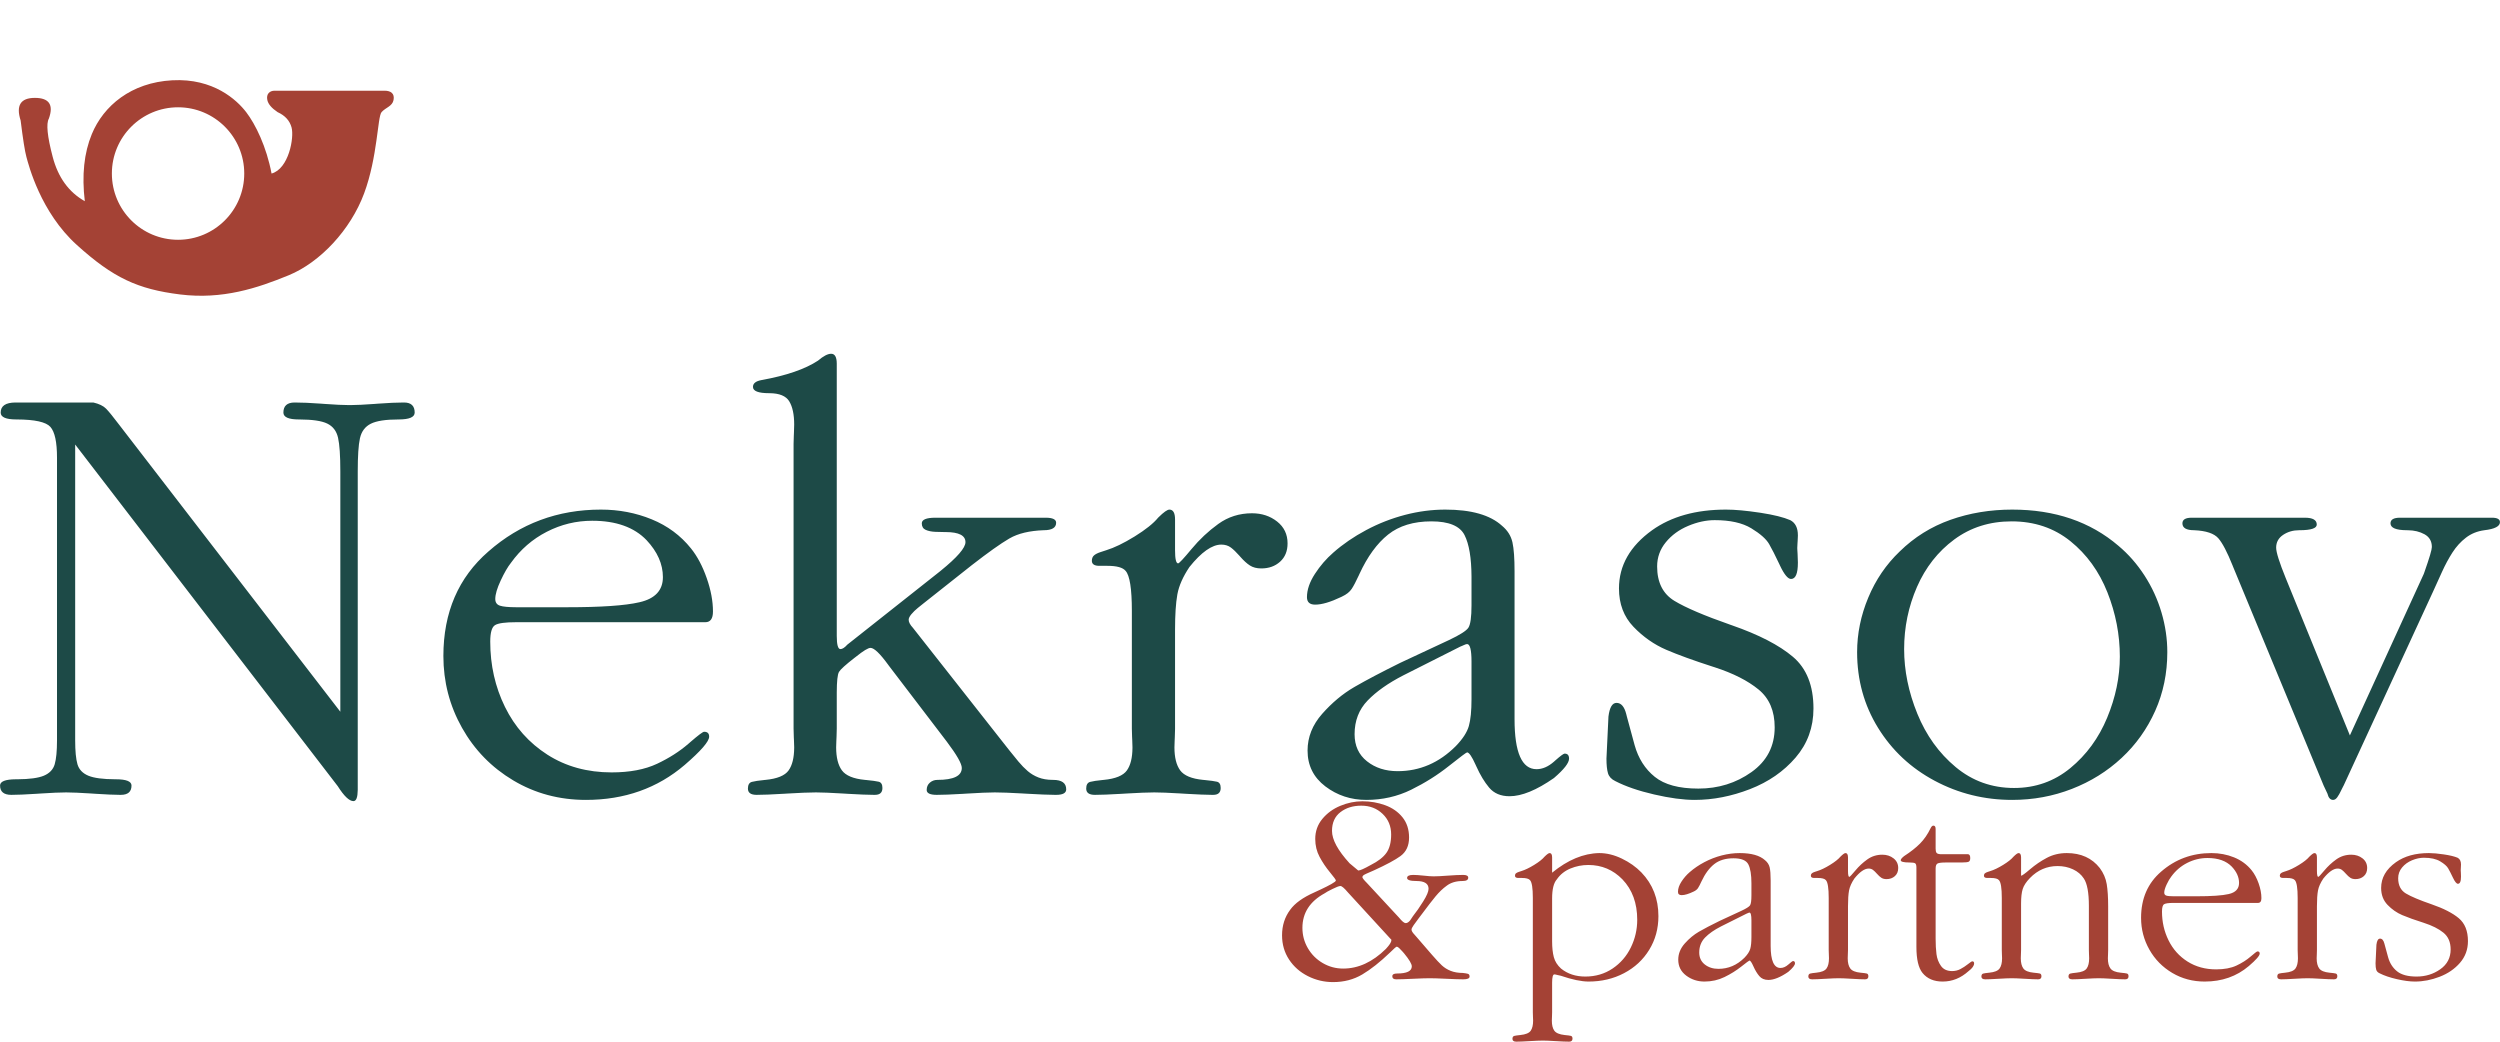 <?xml version="1.0" encoding="UTF-8"?> <svg xmlns="http://www.w3.org/2000/svg" xmlns:xlink="http://www.w3.org/1999/xlink" width="156px" height="65px" viewBox="0 0 156 65"> <!-- Generator: Sketch 58 (84663) - https://sketch.com --> <title>full-small</title> <desc>Created with Sketch.</desc> <g id="full-small" stroke="none" stroke-width="1" fill="none" fill-rule="evenodd"> <g id="Group-6-Copy" transform="translate(0, 5)"> <g id="Group"> <path d="M7.424,21.489 L21.237,39.413 L21.237,24.416 C21.237,23.431 21.189,22.73 21.094,22.314 C20.999,21.897 20.775,21.603 20.422,21.432 C20.074,21.262 19.495,21.177 18.686,21.174 L18.655,21.174 C18.008,21.174 17.684,21.031 17.684,20.745 C17.684,20.33 17.914,20.121 18.374,20.116 L18.389,20.116 C18.82,20.116 19.368,20.14 20.032,20.188 L20.257,20.205 C20.912,20.253 21.425,20.277 21.798,20.278 L21.858,20.278 C22.235,20.276 22.751,20.251 23.404,20.203 L23.593,20.188 C24.237,20.141 24.768,20.117 25.184,20.116 L25.209,20.116 C25.654,20.116 25.876,20.326 25.876,20.745 C25.876,21.029 25.546,21.172 24.886,21.174 L24.866,21.174 C24.066,21.174 23.49,21.263 23.137,21.441 C22.785,21.619 22.561,21.915 22.466,22.328 L22.459,22.356 C22.368,22.773 22.323,23.459 22.323,24.416 L22.323,44.256 L22.323,44.29 C22.318,44.757 22.23,44.99 22.056,44.99 C21.796,44.99 21.469,44.679 21.075,44.056 L4.691,22.738 L4.691,41.205 C4.691,41.866 4.738,42.36 4.833,42.688 C4.929,43.015 5.154,43.253 5.51,43.403 C5.861,43.55 6.422,43.625 7.193,43.627 L7.224,43.627 C7.879,43.627 8.206,43.757 8.206,44.018 C8.206,44.405 7.983,44.599 7.539,44.599 L7.482,44.599 C7.123,44.597 6.625,44.575 5.988,44.534 L5.641,44.511 C5.005,44.47 4.51,44.449 4.156,44.447 L4.1,44.447 C3.76,44.447 3.234,44.47 2.523,44.516 L2.285,44.532 C1.592,44.577 1.066,44.599 0.709,44.599 C0.239,44.599 0.004,44.405 0.004,44.018 C0.004,43.762 0.33,43.632 0.983,43.627 L1.087,43.627 C1.841,43.623 2.392,43.548 2.738,43.403 C3.093,43.253 3.319,43.015 3.414,42.688 C3.509,42.36 3.557,41.866 3.557,41.205 L3.557,23.558 C3.557,22.585 3.419,21.945 3.143,21.637 C2.869,21.332 2.174,21.178 1.057,21.174 L1.023,21.174 C0.369,21.174 0.042,21.031 0.042,20.745 C0.042,20.33 0.35,20.12 0.966,20.116 L5.824,20.116 C6.18,20.199 6.442,20.324 6.61,20.493 L6.626,20.509 C6.795,20.682 7.061,21.009 7.424,21.489 Z M44.013,33.826 L32.191,33.826 C31.525,33.826 31.091,33.886 30.891,34.007 C30.691,34.128 30.591,34.471 30.591,35.037 C30.591,36.505 30.897,37.863 31.51,39.112 C32.123,40.361 33.006,41.354 34.158,42.092 C35.311,42.829 36.646,43.198 38.164,43.198 C39.294,43.198 40.241,43.018 41.003,42.659 C41.749,42.307 42.397,41.894 42.946,41.42 L43.078,41.305 C43.573,40.876 43.859,40.662 43.937,40.662 C44.146,40.662 44.251,40.763 44.251,40.967 C44.251,41.265 43.743,41.853 42.727,42.73 C41.025,44.186 38.97,44.914 36.564,44.914 C34.9,44.914 33.388,44.509 32.029,43.698 C30.67,42.888 29.604,41.793 28.829,40.414 C28.054,39.035 27.667,37.541 27.667,35.933 C27.667,33.212 28.603,31.039 30.477,29.412 C32.458,27.67 34.798,26.799 37.497,26.799 C38.621,26.799 39.677,27.001 40.664,27.405 C41.652,27.808 42.47,28.414 43.117,29.221 C43.511,29.71 43.838,30.327 44.098,31.071 C44.359,31.814 44.489,32.51 44.489,33.158 C44.489,33.603 44.33,33.826 44.013,33.826 Z M32.204,32.892 L35.392,32.892 C37.504,32.892 39.004,32.789 39.89,32.583 L39.917,32.577 C40.882,32.354 41.365,31.833 41.365,31.013 C41.365,30.2 41.025,29.431 40.345,28.706 C39.571,27.899 38.44,27.495 36.954,27.495 C35.957,27.495 35.013,27.724 34.12,28.182 C33.228,28.639 32.483,29.285 31.886,30.117 C31.683,30.371 31.469,30.74 31.244,31.223 C31.018,31.706 30.905,32.091 30.905,32.377 C30.905,32.593 31.004,32.733 31.201,32.796 C31.394,32.859 31.728,32.89 32.204,32.892 L32.204,32.892 Z M52.214,38.216 L52.214,40.461 C52.214,40.589 52.21,40.753 52.201,40.955 L52.188,41.244 C52.18,41.414 52.177,41.541 52.176,41.625 L52.176,41.634 C52.176,42.263 52.295,42.742 52.533,43.069 C52.772,43.396 53.249,43.595 53.967,43.665 L54.058,43.673 C54.428,43.709 54.685,43.744 54.829,43.779 C54.985,43.817 55.063,43.948 55.063,44.17 C55.063,44.456 54.907,44.599 54.596,44.599 L54.535,44.599 C54.147,44.597 53.616,44.576 52.941,44.536 L52.519,44.511 C51.823,44.469 51.301,44.448 50.951,44.447 L50.881,44.447 C50.482,44.448 49.908,44.471 49.16,44.516 L48.947,44.529 C48.174,44.576 47.596,44.599 47.213,44.599 C46.851,44.599 46.67,44.469 46.67,44.208 C46.67,43.973 46.753,43.833 46.918,43.789 C47.076,43.746 47.343,43.706 47.717,43.669 L47.766,43.665 C48.496,43.595 48.977,43.398 49.209,43.074 C49.437,42.755 49.553,42.284 49.557,41.663 L49.557,41.615 C49.556,41.518 49.551,41.368 49.542,41.165 L49.534,41.005 C49.524,40.78 49.519,40.599 49.519,40.461 L49.519,22.7 C49.519,22.587 49.524,22.417 49.534,22.19 L49.543,21.983 C49.552,21.768 49.557,21.603 49.557,21.489 C49.557,20.86 49.453,20.377 49.247,20.04 C49.043,19.707 48.633,19.539 48.016,19.535 L47.994,19.535 C47.321,19.535 46.985,19.404 46.985,19.144 C46.985,18.925 47.16,18.783 47.511,18.718 L47.528,18.715 C49.071,18.435 50.243,18.031 51.043,17.504 C51.379,17.218 51.652,17.075 51.862,17.075 C52.094,17.075 52.211,17.276 52.214,17.679 L52.214,34.684 C52.214,35.231 52.291,35.504 52.443,35.504 C52.564,35.504 52.707,35.412 52.872,35.227 L58.644,30.661 L58.708,30.609 C59.732,29.778 60.245,29.185 60.245,28.83 C60.245,28.415 59.837,28.205 59.021,28.201 L58.953,28.201 C58.79,28.2 58.597,28.195 58.373,28.187 C58.128,28.177 57.925,28.136 57.763,28.063 C57.601,27.99 57.52,27.854 57.52,27.657 C57.52,27.425 57.8,27.307 58.359,27.305 L65.246,27.305 L65.279,27.305 C65.695,27.31 65.903,27.415 65.903,27.619 C65.903,27.931 65.642,28.086 65.122,28.086 C64.239,28.118 63.532,28.287 63.002,28.592 L62.97,28.61 C62.44,28.919 61.662,29.472 60.635,30.27 L57.598,32.674 C57.497,32.754 57.387,32.843 57.268,32.939 C57.118,33.06 56.987,33.189 56.872,33.325 C56.758,33.462 56.701,33.578 56.701,33.673 C56.701,33.819 56.79,33.988 56.968,34.179 L62.864,41.672 L63.006,41.851 C63.213,42.11 63.394,42.334 63.55,42.521 C63.74,42.75 63.934,42.948 64.131,43.117 C64.328,43.285 64.553,43.419 64.807,43.517 C65.054,43.613 65.345,43.662 65.681,43.665 L65.712,43.665 C66.258,43.665 66.531,43.862 66.531,44.256 C66.531,44.485 66.322,44.599 65.903,44.599 L65.831,44.599 C65.431,44.596 64.852,44.573 64.094,44.529 L63.781,44.511 C63.039,44.469 62.479,44.447 62.1,44.447 L62.049,44.447 C61.673,44.448 61.107,44.472 60.352,44.519 L60.072,44.536 C59.364,44.578 58.824,44.599 58.454,44.599 C58.035,44.599 57.825,44.497 57.825,44.294 C57.825,44.103 57.892,43.951 58.025,43.836 C58.158,43.722 58.314,43.665 58.492,43.665 C59.508,43.665 60.016,43.417 60.016,42.921 C60.016,42.654 59.705,42.108 59.082,41.281 L55.453,36.524 L55.422,36.481 C54.911,35.779 54.544,35.428 54.32,35.428 C54.173,35.428 53.875,35.609 53.424,35.971 L53.325,36.047 C52.764,36.482 52.44,36.776 52.352,36.929 C52.261,37.089 52.215,37.518 52.214,38.216 L52.214,38.216 Z M70.628,40.477 L70.628,33.12 C70.628,31.741 70.497,30.908 70.237,30.622 C70.066,30.413 69.688,30.308 69.103,30.308 L68.599,30.308 C68.287,30.308 68.132,30.203 68.132,29.993 C68.132,29.847 68.178,29.734 68.27,29.655 C68.359,29.578 68.492,29.51 68.669,29.452 L69.024,29.336 C69.025,29.336 69.026,29.336 69.027,29.335 C69.533,29.179 70.116,28.897 70.778,28.489 L70.813,28.468 C71.49,28.048 71.974,27.661 72.266,27.305 L72.296,27.275 C72.617,26.958 72.842,26.799 72.971,26.799 C73.206,26.799 73.323,27.006 73.323,27.419 L73.323,29.335 C73.323,29.882 73.387,30.155 73.514,30.155 C73.577,30.155 73.857,29.857 74.352,29.259 C74.847,28.662 75.403,28.14 76.019,27.696 C76.635,27.251 77.337,27.028 78.124,27.028 C78.734,27.028 79.256,27.2 79.691,27.543 C80.126,27.886 80.344,28.341 80.344,28.906 C80.344,29.389 80.188,29.771 79.877,30.05 C79.566,30.33 79.175,30.47 78.705,30.47 C78.42,30.47 78.181,30.408 77.991,30.284 C77.806,30.164 77.61,29.986 77.401,29.749 L77.342,29.682 C77.142,29.456 76.965,29.285 76.81,29.169 C76.645,29.045 76.445,28.983 76.21,28.983 C75.632,28.983 74.968,29.45 74.219,30.384 C73.819,30.982 73.569,31.544 73.471,32.072 L73.463,32.117 C73.37,32.641 73.323,33.366 73.323,34.293 L73.323,40.493 C73.323,40.626 73.317,40.796 73.308,41.005 L73.298,41.224 C73.289,41.411 73.285,41.547 73.285,41.634 C73.285,42.263 73.404,42.742 73.642,43.069 C73.881,43.396 74.358,43.595 75.076,43.665 L75.167,43.673 C75.537,43.709 75.794,43.744 75.938,43.779 C76.094,43.817 76.171,43.948 76.171,44.17 C76.171,44.456 76.016,44.599 75.705,44.599 L75.628,44.599 C75.251,44.596 74.729,44.575 74.062,44.536 L73.611,44.509 C72.922,44.468 72.403,44.447 72.054,44.447 L72.001,44.447 C71.613,44.448 71.05,44.471 70.313,44.514 L69.964,44.535 C69.236,44.578 68.689,44.599 68.322,44.599 C67.96,44.599 67.779,44.469 67.779,44.208 C67.779,43.973 67.862,43.833 68.027,43.789 C68.185,43.746 68.452,43.706 68.826,43.669 L68.875,43.665 C69.605,43.595 70.086,43.398 70.318,43.074 C70.546,42.755 70.662,42.284 70.666,41.663 L70.666,41.634 C70.666,41.541 70.661,41.391 70.652,41.185 L70.642,40.98 C70.633,40.775 70.628,40.607 70.628,40.477 Z M87.374,36.362 L90.374,34.96 L90.421,34.938 C91.098,34.618 91.5,34.362 91.627,34.169 C91.757,33.972 91.822,33.505 91.822,32.768 L91.822,31.051 L91.822,30.98 C91.816,29.815 91.672,28.952 91.389,28.392 C91.1,27.82 90.409,27.533 89.317,27.533 C88.206,27.533 87.305,27.808 86.616,28.358 C85.927,28.908 85.332,29.726 84.83,30.813 L84.797,30.887 C84.615,31.281 84.464,31.568 84.345,31.747 C84.218,31.938 84.017,32.097 83.744,32.224 L83.685,32.253 C83.02,32.571 82.481,32.729 82.068,32.729 C81.725,32.729 81.554,32.574 81.554,32.262 C81.554,31.805 81.719,31.322 82.049,30.813 C82.379,30.305 82.76,29.863 83.192,29.488 C83.789,28.96 84.475,28.49 85.249,28.077 C86.024,27.664 86.832,27.348 87.674,27.128 C88.515,26.909 89.352,26.799 90.184,26.799 C91.81,26.799 92.991,27.136 93.727,27.81 C94.064,28.09 94.278,28.425 94.37,28.816 L94.378,28.848 C94.465,29.24 94.508,29.844 94.508,30.661 L94.508,39.88 C94.508,41.958 94.966,42.997 95.88,42.997 C96.248,42.997 96.611,42.841 96.967,42.528 L97.045,42.458 C97.371,42.169 97.567,42.025 97.633,42.025 C97.817,42.025 97.909,42.13 97.909,42.34 C97.909,42.607 97.595,43.01 96.966,43.55 C95.88,44.307 94.956,44.685 94.194,44.685 C93.648,44.685 93.224,44.505 92.922,44.146 C92.627,43.795 92.36,43.351 92.12,42.815 L92.078,42.723 C91.846,42.207 91.669,41.949 91.546,41.949 C91.502,41.949 91.124,42.232 90.412,42.797 C89.701,43.363 88.915,43.857 88.055,44.28 C87.194,44.702 86.262,44.914 85.259,44.914 C84.294,44.914 83.441,44.632 82.701,44.07 C81.962,43.507 81.592,42.762 81.592,41.834 C81.592,40.995 81.896,40.231 82.506,39.541 C83.116,38.852 83.775,38.3 84.483,37.887 L84.583,37.829 C85.281,37.427 86.211,36.938 87.374,36.362 Z M91.117,35.351 L87.564,37.144 C86.624,37.627 85.883,38.149 85.34,38.712 C84.797,39.274 84.526,39.975 84.526,40.814 C84.526,41.532 84.784,42.096 85.302,42.506 C85.819,42.916 86.456,43.121 87.212,43.121 C88.59,43.121 89.8,42.6 90.841,41.558 C91.273,41.113 91.544,40.695 91.656,40.304 C91.767,39.913 91.822,39.355 91.822,38.631 L91.822,36.286 C91.822,35.555 91.73,35.189 91.546,35.189 C91.502,35.189 91.428,35.213 91.327,35.261 L91.277,35.284 C91.202,35.318 91.149,35.341 91.117,35.351 Z M100.243,42.34 L100.367,39.718 C100.437,39.146 100.605,38.86 100.872,38.86 C101.157,38.86 101.359,39.092 101.477,39.556 L101.516,39.712 C101.632,40.161 101.794,40.756 102,41.496 C102.232,42.325 102.651,42.985 103.258,43.474 C103.864,43.964 104.771,44.208 105.977,44.208 C107.222,44.208 108.327,43.865 109.292,43.179 C110.258,42.492 110.74,41.561 110.74,40.385 C110.74,39.362 110.405,38.575 109.735,38.026 C109.065,37.476 108.152,37.013 106.997,36.638 L106.855,36.593 C105.67,36.21 104.71,35.862 103.977,35.547 C103.215,35.219 102.532,34.741 101.929,34.112 C101.326,33.483 101.024,32.685 101.024,31.719 C101.024,30.289 101.713,29.078 103.091,28.086 C104.291,27.228 105.828,26.799 107.702,26.799 C108.26,26.799 108.962,26.863 109.807,26.99 L109.88,27.001 C110.688,27.126 111.299,27.278 111.712,27.457 C112.029,27.622 112.188,27.937 112.188,28.401 L112.188,28.43 C112.187,28.509 112.182,28.62 112.173,28.763 L112.164,28.894 C112.156,29.022 112.152,29.12 112.15,29.187 L112.15,29.223 C112.15,29.235 112.153,29.275 112.156,29.345 L112.169,29.564 C112.181,29.77 112.188,29.948 112.188,30.096 L112.188,30.117 C112.188,30.791 112.045,31.128 111.76,31.128 C111.565,31.128 111.336,30.85 111.073,30.294 L111.02,30.181 C110.773,29.657 110.564,29.246 110.393,28.949 C110.212,28.635 109.842,28.307 109.283,27.967 C108.724,27.627 107.962,27.457 106.997,27.457 C106.463,27.457 105.912,27.576 105.344,27.815 C104.776,28.053 104.31,28.393 103.948,28.835 C103.586,29.277 103.405,29.78 103.405,30.346 C103.405,31.344 103.766,32.06 104.487,32.496 C105.193,32.923 106.357,33.419 107.978,33.986 L108.078,34.021 C109.751,34.603 111.017,35.256 111.874,35.981 C112.731,36.705 113.16,37.782 113.16,39.212 C113.16,40.388 112.788,41.408 112.045,42.273 C111.302,43.137 110.353,43.794 109.197,44.242 C108.041,44.69 106.892,44.914 105.749,44.914 C105.038,44.914 104.195,44.801 103.22,44.575 C102.245,44.35 101.437,44.072 100.795,43.741 C100.554,43.627 100.402,43.463 100.338,43.25 C100.275,43.037 100.243,42.734 100.243,42.34 Z M125.562,44.914 C123.829,44.914 122.217,44.516 120.728,43.722 C119.239,42.928 118.059,41.825 117.189,40.414 C116.319,39.003 115.884,37.43 115.884,35.694 C115.884,34.538 116.116,33.403 116.58,32.291 C117.043,31.179 117.697,30.219 118.542,29.412 C119.45,28.522 120.504,27.864 121.704,27.438 C122.905,27.012 124.191,26.799 125.562,26.799 C128.223,26.799 130.433,27.553 132.192,29.059 C132.814,29.58 133.357,30.2 133.821,30.918 C134.285,31.636 134.637,32.405 134.878,33.225 C135.12,34.045 135.24,34.868 135.24,35.694 C135.24,37.01 134.988,38.232 134.483,39.36 C133.978,40.488 133.28,41.467 132.387,42.297 C131.495,43.126 130.462,43.77 129.287,44.227 C128.112,44.685 126.87,44.914 125.562,44.914 Z M125.677,44.17 C127.01,44.17 128.18,43.757 129.187,42.931 C130.193,42.104 130.96,41.056 131.487,39.785 C132.014,38.513 132.278,37.242 132.278,35.971 C132.278,34.604 132.019,33.268 131.502,31.962 C130.984,30.656 130.214,29.591 129.192,28.768 C128.169,27.945 126.947,27.533 125.524,27.533 C124.159,27.533 122.967,27.91 121.947,28.663 C120.928,29.416 120.152,30.405 119.618,31.628 C119.085,32.852 118.818,34.144 118.818,35.504 C118.818,36.845 119.093,38.189 119.642,39.537 C120.191,40.884 120.988,41.993 122.033,42.864 C123.078,43.735 124.292,44.17 125.677,44.17 Z M146.633,40.89 L151.244,30.813 L151.293,30.674 C151.597,29.811 151.748,29.298 151.748,29.135 C151.748,28.773 151.596,28.508 151.291,28.339 C150.993,28.175 150.647,28.09 150.252,28.087 L150.182,28.086 C149.505,28.081 149.167,27.938 149.167,27.657 C149.167,27.422 149.364,27.305 149.758,27.305 L155.492,27.305 C155.829,27.305 155.997,27.397 155.997,27.581 C155.997,27.842 155.673,28.01 155.025,28.086 C154.587,28.144 154.204,28.298 153.877,28.549 C153.55,28.8 153.269,29.108 153.034,29.474 C152.799,29.839 152.58,30.246 152.377,30.694 L151.952,31.63 C151.908,31.726 151.866,31.819 151.825,31.91 L146.243,44.018 L146.239,44.022 C146.221,44.049 146.182,44.126 146.121,44.253 L146.09,44.318 C146.008,44.493 145.927,44.636 145.847,44.747 C145.768,44.858 145.681,44.914 145.585,44.914 C145.414,44.914 145.296,44.783 145.233,44.523 L144.995,44.018 L139.336,30.346 L139.313,30.287 C138.98,29.455 138.684,28.89 138.427,28.592 C138.163,28.287 137.66,28.118 136.917,28.086 C136.428,28.086 136.183,27.943 136.183,27.657 C136.183,27.422 136.377,27.305 136.764,27.305 L143.823,27.305 C144.318,27.305 144.566,27.448 144.566,27.734 C144.566,27.964 144.215,28.082 143.514,28.086 L143.471,28.086 C143.09,28.086 142.755,28.183 142.466,28.377 C142.177,28.571 142.032,28.836 142.032,29.173 C142.032,29.46 142.23,30.091 142.627,31.068 L146.633,40.89 Z" id="Nekrasov" fill="#1D4A47" fill-rule="nonzero"></path> <path d="M15.362,1.998 C15.944,2.755 16.63,4.158 16.945,5.829 C18.016,5.536 18.366,3.591 18.194,2.954 C18.079,2.529 17.79,2.211 17.324,1.998 C16.95,1.748 16.736,1.496 16.681,1.241 C16.6,0.859 16.833,0.66 17.135,0.66 L24,0.66 L24,0.66 C24.395,0.66 24.635,0.844 24.557,1.241 C24.48,1.638 24.064,1.706 23.809,1.998 C23.554,2.289 23.567,4.789 22.721,7.068 C21.874,9.348 19.975,11.371 18.016,12.176 C16.057,12.981 13.882,13.702 11.239,13.374 C8.595,13.045 7.069,12.341 4.799,10.29 C2.529,8.239 1.79,5.311 1.647,4.789 C1.552,4.441 1.432,3.685 1.288,2.52 C0.988,1.579 1.284,1.108 2.175,1.108 C3.066,1.108 3.358,1.539 3.049,2.4 C2.872,2.711 2.951,3.507 3.288,4.789 C3.624,6.071 4.292,6.993 5.292,7.555 C5.098,5.94 5.244,4.545 5.729,3.37 C6.457,1.607 8.178,0.148 10.75,0.01 C13.322,-0.129 14.78,1.241 15.362,1.998 Z M11.111,1.695 C8.83,1.695 6.981,3.545 6.981,5.828 C6.981,8.111 8.83,9.962 11.111,9.962 C13.392,9.962 15.241,8.111 15.241,5.828 C15.241,3.545 13.392,1.695 11.111,1.695 Z" id="Combined-Shape-Copy-20" fill="#A44235"></path> </g> <path d="M88.394,53.468 L89.35,54.574 C89.611,54.875 89.819,55.097 89.973,55.241 C90.128,55.384 90.311,55.498 90.522,55.582 C90.733,55.667 90.987,55.71 91.285,55.713 C91.424,55.727 91.528,55.745 91.598,55.766 C91.667,55.787 91.702,55.844 91.702,55.937 C91.702,56.052 91.568,56.11 91.302,56.11 C91.07,56.11 90.721,56.098 90.256,56.076 C89.791,56.053 89.444,56.042 89.214,56.042 C88.982,56.042 88.633,56.053 88.168,56.076 C87.703,56.098 87.355,56.11 87.122,56.11 C86.961,56.11 86.88,56.046 86.88,55.92 C86.88,55.805 86.978,55.747 87.173,55.747 C87.788,55.747 88.096,55.598 88.096,55.3 C88.096,55.148 87.934,54.876 87.611,54.485 C87.608,54.482 87.573,54.442 87.505,54.365 C87.437,54.288 87.371,54.219 87.307,54.16 C87.243,54.101 87.193,54.072 87.156,54.072 C87.122,54.072 86.983,54.193 86.74,54.435 C86.116,55.034 85.537,55.492 85.003,55.808 C84.468,56.124 83.862,56.283 83.185,56.283 C82.629,56.283 82.105,56.159 81.614,55.911 C81.122,55.664 80.73,55.319 80.438,54.876 C80.146,54.432 80,53.928 80,53.363 C80,52.755 80.169,52.225 80.506,51.772 C80.798,51.364 81.303,51.001 82.02,50.684 C82.082,50.655 82.226,50.589 82.451,50.483 C82.677,50.378 82.884,50.272 83.074,50.167 C83.264,50.061 83.359,49.986 83.359,49.941 C83.359,49.899 83.235,49.728 82.987,49.428 C82.739,49.129 82.524,48.809 82.343,48.47 C82.161,48.132 82.071,47.758 82.071,47.35 C82.071,46.875 82.218,46.459 82.513,46.101 C82.808,45.744 83.182,45.471 83.636,45.283 C84.089,45.094 84.548,45 85.013,45 C85.512,45 85.985,45.082 86.433,45.245 C86.881,45.408 87.242,45.66 87.516,46 C87.789,46.34 87.926,46.761 87.926,47.262 C87.926,47.774 87.746,48.16 87.386,48.422 C87.063,48.658 86.517,48.952 85.749,49.304 L85.277,49.511 C85.243,49.527 85.204,49.546 85.16,49.568 C85.116,49.589 85.081,49.614 85.054,49.643 C85.027,49.673 85.013,49.703 85.013,49.734 C85.013,49.79 85.107,49.911 85.294,50.097 L87.297,52.257 C87.484,52.488 87.623,52.603 87.713,52.603 C87.807,52.603 87.9,52.546 87.994,52.43 L88.168,52.169 C88.372,51.913 88.586,51.606 88.808,51.249 C89.031,50.892 89.142,50.629 89.142,50.46 C89.142,50.136 88.887,49.975 88.377,49.975 C87.994,49.975 87.803,49.911 87.803,49.785 C87.803,49.658 87.93,49.595 88.185,49.595 C88.344,49.595 88.559,49.61 88.832,49.639 C89.104,49.669 89.312,49.684 89.457,49.684 C89.664,49.684 89.963,49.669 90.354,49.639 C90.745,49.61 91.061,49.595 91.302,49.595 C91.512,49.595 91.617,49.653 91.617,49.768 C91.617,49.906 91.5,49.975 91.268,49.975 C90.863,49.975 90.531,50.073 90.273,50.27 C90.032,50.444 89.802,50.665 89.582,50.93 C89.362,51.196 89.082,51.558 88.742,52.017 C88.731,52.034 88.661,52.125 88.534,52.291 C88.406,52.457 88.299,52.604 88.211,52.732 C88.123,52.86 88.079,52.949 88.079,53 C88.079,53.048 88.095,53.098 88.128,53.15 C88.16,53.202 88.21,53.264 88.277,53.335 M86.825,53.641 L86.74,53.553 L84.108,50.684 C83.886,50.419 83.73,50.287 83.64,50.287 C83.56,50.287 83.394,50.35 83.14,50.475 C82.886,50.6 82.728,50.688 82.666,50.738 C81.736,51.245 81.271,51.965 81.271,52.899 C81.271,53.357 81.385,53.781 81.612,54.169 C81.838,54.557 82.147,54.866 82.538,55.095 C82.93,55.324 83.355,55.439 83.814,55.439 C84.761,55.439 85.65,55.03 86.48,54.211 C86.52,54.166 86.567,54.112 86.62,54.049 C86.674,53.985 86.722,53.918 86.763,53.846 C86.804,53.774 86.825,53.706 86.825,53.641 Z M84.214,48.869 L84.754,49.321 C84.867,49.321 85.128,49.205 85.536,48.975 C85.99,48.747 86.315,48.495 86.512,48.219 C86.709,47.944 86.808,47.561 86.808,47.072 C86.808,46.554 86.63,46.125 86.274,45.785 C85.918,45.444 85.475,45.274 84.945,45.274 C84.426,45.274 83.992,45.409 83.642,45.679 C83.292,45.949 83.117,46.339 83.117,46.848 C83.117,47.394 83.482,48.068 84.214,48.869 Z M95.649,58.169 L95.649,51.03 C95.649,50.419 95.591,50.051 95.475,49.924 C95.398,49.831 95.229,49.785 94.969,49.785 L94.743,49.785 C94.604,49.785 94.535,49.738 94.535,49.646 C94.535,49.581 94.555,49.531 94.596,49.496 C94.638,49.461 94.7,49.43 94.784,49.403 C94.867,49.376 94.917,49.36 94.934,49.354 C95.164,49.284 95.43,49.156 95.732,48.97 C96.034,48.785 96.25,48.613 96.38,48.456 C96.53,48.307 96.635,48.232 96.695,48.232 C96.8,48.232 96.852,48.323 96.852,48.506 L96.852,49.456 C97.827,48.657 98.808,48.249 99.795,48.232 C100.257,48.232 100.726,48.347 101.202,48.576 C101.678,48.805 102.085,49.093 102.422,49.439 C103.131,50.176 103.485,51.086 103.485,52.169 C103.485,52.945 103.294,53.645 102.911,54.268 C102.529,54.891 102.005,55.377 101.34,55.726 C100.675,56.075 99.939,56.249 99.131,56.249 C98.683,56.249 98.104,56.128 97.392,55.886 C97.353,55.88 97.284,55.865 97.186,55.84 C97.088,55.814 97.024,55.802 96.992,55.802 C96.899,55.802 96.852,55.975 96.852,56.321 L96.852,58.169 C96.852,58.236 96.849,58.328 96.844,58.443 C96.838,58.558 96.835,58.64 96.835,58.688 C96.835,58.963 96.887,59.173 96.99,59.316 C97.094,59.46 97.309,59.55 97.635,59.586 C97.822,59.603 97.95,59.62 98.019,59.637 C98.089,59.654 98.124,59.712 98.124,59.81 C98.124,59.937 98.054,60 97.915,60 C97.728,60 97.452,59.989 97.086,59.966 C96.72,59.944 96.451,59.932 96.278,59.932 C96.094,59.932 95.816,59.944 95.445,59.966 C95.073,59.989 94.798,60 94.62,60 C94.458,60 94.377,59.942 94.377,59.827 C94.377,59.723 94.414,59.661 94.488,59.641 C94.562,59.622 94.688,59.603 94.866,59.586 C95.198,59.553 95.414,59.464 95.515,59.321 C95.616,59.177 95.666,58.966 95.666,58.688 C95.666,58.64 95.663,58.558 95.657,58.443 C95.652,58.328 95.649,58.236 95.649,58.169 Z M102.163,52.397 C102.163,51.356 101.855,50.515 101.24,49.873 C100.656,49.274 99.948,48.975 99.114,48.975 C98.72,48.975 98.346,49.049 97.992,49.196 C97.637,49.344 97.355,49.57 97.146,49.873 C96.95,50.093 96.852,50.489 96.852,51.063 L96.852,53.743 C96.852,54.128 96.888,54.455 96.958,54.724 C97.029,54.992 97.18,55.231 97.409,55.439 C97.82,55.771 98.325,55.937 98.923,55.937 C99.561,55.937 100.128,55.77 100.624,55.437 C101.12,55.103 101.5,54.665 101.765,54.12 C102.03,53.576 102.163,53.001 102.163,52.397 Z M107.304,52.464 L108.643,51.844 C108.958,51.698 109.144,51.581 109.202,51.494 C109.26,51.406 109.289,51.2 109.289,50.873 L109.289,50.114 C109.289,49.582 109.225,49.19 109.096,48.937 C108.967,48.684 108.659,48.557 108.171,48.557 C107.675,48.557 107.273,48.679 106.966,48.922 C106.658,49.165 106.392,49.527 106.168,50.008 C106.081,50.2 106.008,50.338 105.952,50.422 C105.895,50.506 105.806,50.577 105.684,50.633 C105.375,50.782 105.125,50.857 104.935,50.857 C104.782,50.857 104.706,50.788 104.706,50.65 C104.706,50.447 104.779,50.233 104.927,50.008 C105.074,49.783 105.244,49.588 105.437,49.422 C105.704,49.188 106.01,48.98 106.356,48.797 C106.701,48.615 107.062,48.475 107.438,48.378 C107.813,48.281 108.187,48.232 108.558,48.232 C109.284,48.232 109.811,48.381 110.14,48.679 C110.29,48.803 110.386,48.951 110.427,49.124 C110.468,49.297 110.489,49.57 110.489,49.941 L110.489,54.021 C110.489,54.941 110.693,55.401 111.101,55.401 C111.268,55.401 111.433,55.329 111.594,55.186 C111.756,55.042 111.852,54.97 111.883,54.97 C111.965,54.97 112.007,55.017 112.007,55.11 C112.007,55.228 111.866,55.406 111.586,55.646 C111.101,55.98 110.688,56.148 110.348,56.148 C110.104,56.148 109.915,56.068 109.781,55.909 C109.646,55.75 109.524,55.549 109.415,55.304 C109.306,55.059 109.223,54.937 109.166,54.937 C109.146,54.937 108.978,55.062 108.66,55.312 C108.343,55.563 107.992,55.781 107.608,55.968 C107.224,56.155 106.808,56.249 106.36,56.249 C105.929,56.249 105.548,56.124 105.218,55.876 C104.888,55.627 104.723,55.297 104.723,54.886 C104.723,54.515 104.859,54.177 105.131,53.871 C105.403,53.566 105.697,53.322 106.013,53.139 C106.329,52.956 106.759,52.731 107.304,52.464 Z M108.975,52.017 L107.389,52.81 C106.969,53.024 106.638,53.255 106.396,53.504 C106.154,53.753 106.032,54.063 106.032,54.435 C106.032,54.752 106.148,55.002 106.379,55.184 C106.61,55.365 106.894,55.456 107.231,55.456 C107.847,55.456 108.387,55.225 108.852,54.764 C109.044,54.567 109.165,54.382 109.215,54.209 C109.265,54.036 109.289,53.789 109.289,53.468 L109.289,52.43 C109.289,52.107 109.248,51.945 109.166,51.945 C109.146,51.945 109.114,51.956 109.068,51.977 C109.023,51.998 108.992,52.011 108.975,52.017 Z M114.111,54.278 L114.111,51.03 C114.111,50.419 114.053,50.051 113.937,49.924 C113.86,49.831 113.692,49.785 113.431,49.785 L113.206,49.785 C113.067,49.785 112.997,49.738 112.997,49.646 C112.997,49.581 113.018,49.531 113.059,49.496 C113.1,49.461 113.162,49.43 113.246,49.403 C113.33,49.376 113.38,49.36 113.397,49.354 C113.627,49.284 113.892,49.156 114.194,48.97 C114.496,48.785 114.712,48.613 114.843,48.456 C114.993,48.307 115.098,48.232 115.157,48.232 C115.262,48.232 115.315,48.323 115.315,48.506 L115.315,49.354 C115.315,49.596 115.343,49.717 115.4,49.717 C115.428,49.717 115.553,49.585 115.774,49.321 C115.995,49.056 116.243,48.826 116.518,48.629 C116.793,48.432 117.106,48.333 117.458,48.333 C117.73,48.333 117.963,48.409 118.157,48.561 C118.351,48.713 118.448,48.914 118.448,49.165 C118.448,49.378 118.379,49.547 118.24,49.671 C118.101,49.795 117.927,49.857 117.717,49.857 C117.59,49.857 117.483,49.829 117.398,49.774 C117.313,49.719 117.222,49.637 117.126,49.527 C117.03,49.418 116.945,49.335 116.871,49.281 C116.797,49.226 116.708,49.198 116.603,49.198 C116.345,49.198 116.049,49.405 115.714,49.819 C115.536,50.083 115.425,50.332 115.381,50.565 C115.337,50.799 115.315,51.127 115.315,51.549 L115.315,54.278 C115.315,54.346 115.312,54.437 115.306,54.553 C115.3,54.668 115.298,54.75 115.298,54.797 C115.298,55.076 115.351,55.288 115.457,55.432 C115.563,55.577 115.777,55.665 116.097,55.696 C116.284,55.713 116.412,55.73 116.482,55.747 C116.551,55.764 116.586,55.821 116.586,55.92 C116.586,56.046 116.517,56.11 116.378,56.11 C116.191,56.11 115.914,56.098 115.549,56.076 C115.183,56.053 114.914,56.042 114.741,56.042 C114.556,56.042 114.279,56.053 113.907,56.076 C113.536,56.098 113.261,56.11 113.082,56.11 C112.921,56.11 112.84,56.052 112.84,55.937 C112.84,55.833 112.877,55.771 112.951,55.751 C113.024,55.731 113.15,55.713 113.329,55.696 C113.655,55.665 113.87,55.578 113.973,55.435 C114.077,55.291 114.128,55.079 114.128,54.797 C114.128,54.75 114.126,54.668 114.12,54.553 C114.114,54.437 114.111,54.346 114.111,54.278 Z M120.783,49.198 L120.783,53.57 C120.783,53.938 120.801,54.261 120.836,54.538 C120.871,54.815 120.965,55.06 121.117,55.274 C121.268,55.488 121.5,55.595 121.812,55.595 C121.999,55.595 122.173,55.553 122.333,55.468 C122.493,55.384 122.647,55.283 122.796,55.165 C122.945,55.046 123.035,54.987 123.066,54.987 C123.146,54.987 123.185,55.028 123.185,55.11 C123.185,55.262 123.07,55.423 122.841,55.595 C122.359,56.031 121.819,56.249 121.221,56.249 C120.674,56.249 120.256,56.07 119.966,55.713 C119.711,55.398 119.584,54.857 119.584,54.089 L119.584,49.131 C119.584,48.993 119.558,48.906 119.505,48.871 C119.453,48.836 119.333,48.819 119.146,48.819 C118.786,48.819 118.606,48.772 118.606,48.679 C118.606,48.617 118.675,48.532 118.814,48.422 C119.222,48.158 119.555,47.896 119.811,47.637 C120.068,47.378 120.288,47.058 120.472,46.675 C120.523,46.571 120.58,46.519 120.643,46.519 C120.736,46.519 120.783,46.588 120.783,46.726 L120.783,47.954 C120.783,48.075 120.801,48.16 120.836,48.211 C120.871,48.262 120.947,48.291 121.063,48.3 L122.786,48.3 C122.89,48.3 122.943,48.38 122.943,48.54 C122.943,48.661 122.912,48.738 122.849,48.77 C122.787,48.802 122.638,48.819 122.403,48.819 L121.429,48.819 C121.16,48.819 120.985,48.84 120.904,48.882 C120.823,48.924 120.783,49.03 120.783,49.198 Z M124.912,54.278 L124.912,51.03 C124.912,50.419 124.853,50.051 124.737,49.924 C124.661,49.831 124.492,49.785 124.231,49.785 L124.006,49.785 C123.867,49.785 123.798,49.738 123.798,49.646 C123.798,49.581 123.818,49.531 123.859,49.496 C123.9,49.461 123.963,49.43 124.046,49.403 C124.13,49.376 124.18,49.36 124.197,49.354 C124.427,49.284 124.693,49.156 124.995,48.97 C125.296,48.785 125.513,48.613 125.643,48.456 C125.793,48.307 125.898,48.232 125.958,48.232 C126.062,48.232 126.115,48.323 126.115,48.506 L126.115,49.646 C126.174,49.646 126.363,49.51 126.68,49.238 C126.998,48.967 127.344,48.731 127.718,48.532 C128.092,48.332 128.509,48.232 128.968,48.232 C129.852,48.232 130.538,48.543 131.026,49.165 C131.256,49.474 131.4,49.809 131.46,50.171 C131.519,50.532 131.549,50.992 131.549,51.549 L131.549,54.278 C131.549,54.346 131.546,54.437 131.541,54.553 C131.535,54.668 131.532,54.75 131.532,54.797 C131.532,55.076 131.585,55.288 131.692,55.432 C131.798,55.577 132.011,55.665 132.331,55.696 C132.519,55.713 132.647,55.73 132.716,55.747 C132.786,55.764 132.82,55.821 132.82,55.92 C132.82,56.046 132.751,56.11 132.612,56.11 C132.419,56.11 132.14,56.098 131.774,56.076 C131.409,56.053 131.142,56.042 130.975,56.042 C130.785,56.042 130.506,56.053 130.137,56.076 C129.769,56.098 129.495,56.11 129.317,56.11 C129.155,56.11 129.074,56.052 129.074,55.937 C129.074,55.833 129.111,55.771 129.185,55.751 C129.259,55.731 129.385,55.713 129.563,55.696 C129.889,55.665 130.104,55.578 130.208,55.435 C130.311,55.291 130.363,55.079 130.363,54.797 C130.363,54.75 130.36,54.668 130.354,54.553 C130.349,54.437 130.346,54.346 130.346,54.278 L130.346,51.532 C130.346,50.702 130.241,50.131 130.031,49.819 C129.872,49.574 129.648,49.383 129.357,49.247 C129.067,49.11 128.746,49.042 128.394,49.042 C127.728,49.042 127.154,49.29 126.672,49.785 C126.437,50.027 126.285,50.257 126.217,50.475 C126.149,50.693 126.115,50.993 126.115,51.376 L126.115,54.278 C126.115,54.346 126.112,54.437 126.106,54.553 C126.101,54.668 126.098,54.75 126.098,54.797 C126.098,55.076 126.151,55.288 126.257,55.432 C126.364,55.577 126.577,55.665 126.897,55.696 C127.084,55.713 127.213,55.73 127.282,55.747 C127.352,55.764 127.386,55.821 127.386,55.92 C127.386,56.046 127.317,56.11 127.178,56.11 C126.991,56.11 126.714,56.098 126.349,56.076 C125.983,56.053 125.714,56.042 125.541,56.042 C125.357,56.042 125.079,56.053 124.707,56.076 C124.336,56.098 124.061,56.11 123.883,56.11 C123.721,56.11 123.64,56.052 123.64,55.937 C123.64,55.833 123.677,55.771 123.751,55.751 C123.824,55.731 123.951,55.713 124.129,55.696 C124.455,55.665 124.67,55.578 124.773,55.435 C124.877,55.291 124.929,55.079 124.929,54.797 C124.929,54.75 124.926,54.668 124.92,54.553 C124.914,54.437 124.912,54.346 124.912,54.278 Z M140.899,51.342 L135.623,51.342 C135.325,51.342 135.131,51.368 135.042,51.422 C134.953,51.475 134.908,51.627 134.908,51.878 C134.908,52.527 135.045,53.129 135.319,53.681 C135.592,54.234 135.986,54.674 136.501,55 C137.015,55.326 137.611,55.489 138.289,55.489 C138.793,55.489 139.216,55.41 139.556,55.251 C139.896,55.092 140.19,54.905 140.438,54.69 C140.686,54.475 140.829,54.367 140.865,54.367 C140.959,54.367 141.006,54.412 141.006,54.502 C141.006,54.634 140.779,54.895 140.325,55.283 C139.566,55.927 138.649,56.249 137.574,56.249 C136.832,56.249 136.157,56.07 135.55,55.711 C134.944,55.352 134.467,54.868 134.122,54.257 C133.776,53.647 133.603,52.986 133.603,52.274 C133.603,51.07 134.021,50.108 134.857,49.388 C135.742,48.617 136.786,48.232 137.991,48.232 C138.493,48.232 138.964,48.321 139.405,48.5 C139.846,48.679 140.211,48.947 140.5,49.304 C140.675,49.52 140.821,49.793 140.938,50.122 C141.054,50.451 141.112,50.759 141.112,51.046 C141.112,51.243 141.041,51.342 140.899,51.342 Z M135.64,50.928 L137.051,50.928 C138.004,50.928 138.677,50.882 139.071,50.789 C139.502,50.691 139.717,50.46 139.717,50.097 C139.717,49.737 139.566,49.397 139.262,49.076 C138.916,48.719 138.412,48.54 137.749,48.54 C137.304,48.54 136.882,48.641 136.484,48.844 C136.085,49.046 135.753,49.332 135.486,49.7 C135.396,49.813 135.3,49.976 135.199,50.19 C135.099,50.404 135.049,50.574 135.049,50.7 C135.049,50.796 135.092,50.858 135.18,50.886 C135.268,50.914 135.421,50.928 135.64,50.928 Z M143.374,54.278 L143.374,51.03 C143.374,50.419 143.316,50.051 143.2,49.924 C143.123,49.831 142.955,49.785 142.694,49.785 L142.468,49.785 C142.329,49.785 142.26,49.738 142.26,49.646 C142.26,49.581 142.281,49.531 142.322,49.496 C142.363,49.461 142.425,49.43 142.509,49.403 C142.592,49.376 142.643,49.36 142.66,49.354 C142.889,49.284 143.155,49.156 143.457,48.97 C143.759,48.785 143.975,48.613 144.105,48.456 C144.256,48.307 144.361,48.232 144.42,48.232 C144.525,48.232 144.577,48.323 144.577,48.506 L144.577,49.354 C144.577,49.596 144.606,49.717 144.662,49.717 C144.691,49.717 144.816,49.585 145.037,49.321 C145.258,49.056 145.506,48.826 145.781,48.629 C146.056,48.432 146.369,48.333 146.72,48.333 C146.993,48.333 147.226,48.409 147.42,48.561 C147.614,48.713 147.711,48.914 147.711,49.165 C147.711,49.378 147.642,49.547 147.503,49.671 C147.364,49.795 147.19,49.857 146.98,49.857 C146.852,49.857 146.746,49.829 146.661,49.774 C146.576,49.719 146.485,49.637 146.389,49.527 C146.292,49.418 146.207,49.335 146.134,49.281 C146.06,49.226 145.971,49.198 145.866,49.198 C145.608,49.198 145.312,49.405 144.977,49.819 C144.799,50.083 144.687,50.332 144.643,50.565 C144.599,50.799 144.577,51.127 144.577,51.549 L144.577,54.278 C144.577,54.346 144.575,54.437 144.569,54.553 C144.563,54.668 144.56,54.75 144.56,54.797 C144.56,55.076 144.614,55.288 144.72,55.432 C144.826,55.577 145.039,55.665 145.36,55.696 C145.547,55.713 145.675,55.73 145.745,55.747 C145.814,55.764 145.849,55.821 145.849,55.92 C145.849,56.046 145.779,56.11 145.64,56.11 C145.453,56.11 145.177,56.098 144.811,56.076 C144.446,56.053 144.176,56.042 144.003,56.042 C143.819,56.042 143.541,56.053 143.17,56.076 C142.799,56.098 142.524,56.11 142.345,56.11 C142.183,56.11 142.103,56.052 142.103,55.937 C142.103,55.833 142.14,55.771 142.213,55.751 C142.287,55.731 142.413,55.713 142.592,55.696 C142.918,55.665 143.132,55.578 143.236,55.435 C143.339,55.291 143.391,55.079 143.391,54.797 C143.391,54.75 143.388,54.668 143.383,54.553 C143.377,54.437 143.374,54.346 143.374,54.278 Z M148.234,55.11 L148.289,53.949 C148.321,53.696 148.396,53.57 148.515,53.57 C148.642,53.57 148.732,53.672 148.785,53.878 C148.837,54.083 148.915,54.369 149.019,54.736 C149.122,55.103 149.309,55.395 149.58,55.612 C149.851,55.828 150.255,55.937 150.794,55.937 C151.35,55.937 151.843,55.785 152.274,55.481 C152.705,55.177 152.92,54.765 152.92,54.245 C152.92,53.792 152.77,53.444 152.471,53.2 C152.172,52.957 151.765,52.752 151.249,52.586 C150.69,52.409 150.241,52.248 149.901,52.103 C149.561,51.959 149.256,51.747 148.987,51.468 C148.718,51.19 148.583,50.837 148.583,50.409 C148.583,49.776 148.89,49.241 149.506,48.802 C150.041,48.422 150.727,48.232 151.564,48.232 C151.813,48.232 152.126,48.26 152.503,48.316 C152.88,48.373 153.164,48.442 153.354,48.523 C153.495,48.596 153.566,48.736 153.566,48.941 C153.566,48.98 153.563,49.042 153.558,49.127 C153.552,49.211 153.549,49.27 153.549,49.304 C153.549,49.309 153.552,49.36 153.558,49.456 C153.563,49.551 153.566,49.633 153.566,49.7 C153.566,49.999 153.503,50.148 153.375,50.148 C153.287,50.148 153.184,50.022 153.065,49.77 C152.945,49.518 152.846,49.323 152.765,49.184 C152.684,49.044 152.519,48.899 152.269,48.749 C152.02,48.598 151.68,48.523 151.249,48.523 C151.011,48.523 150.765,48.576 150.511,48.681 C150.257,48.787 150.05,48.937 149.888,49.133 C149.727,49.328 149.646,49.551 149.646,49.802 C149.646,50.243 149.807,50.56 150.128,50.753 C150.45,50.946 150.985,51.171 151.732,51.428 C152.478,51.686 153.043,51.975 153.426,52.295 C153.809,52.616 154,53.093 154,53.726 C154,54.246 153.834,54.698 153.503,55.08 C153.171,55.463 152.747,55.753 152.231,55.951 C151.715,56.15 151.202,56.249 150.692,56.249 C150.374,56.249 149.998,56.199 149.563,56.099 C149.128,55.999 148.767,55.876 148.481,55.73 C148.373,55.679 148.305,55.607 148.277,55.513 C148.248,55.418 148.234,55.284 148.234,55.11 Z" id="&amp;partners-copy-2" fill="#A44235" fill-rule="nonzero"></path> </g> </g> </svg> 